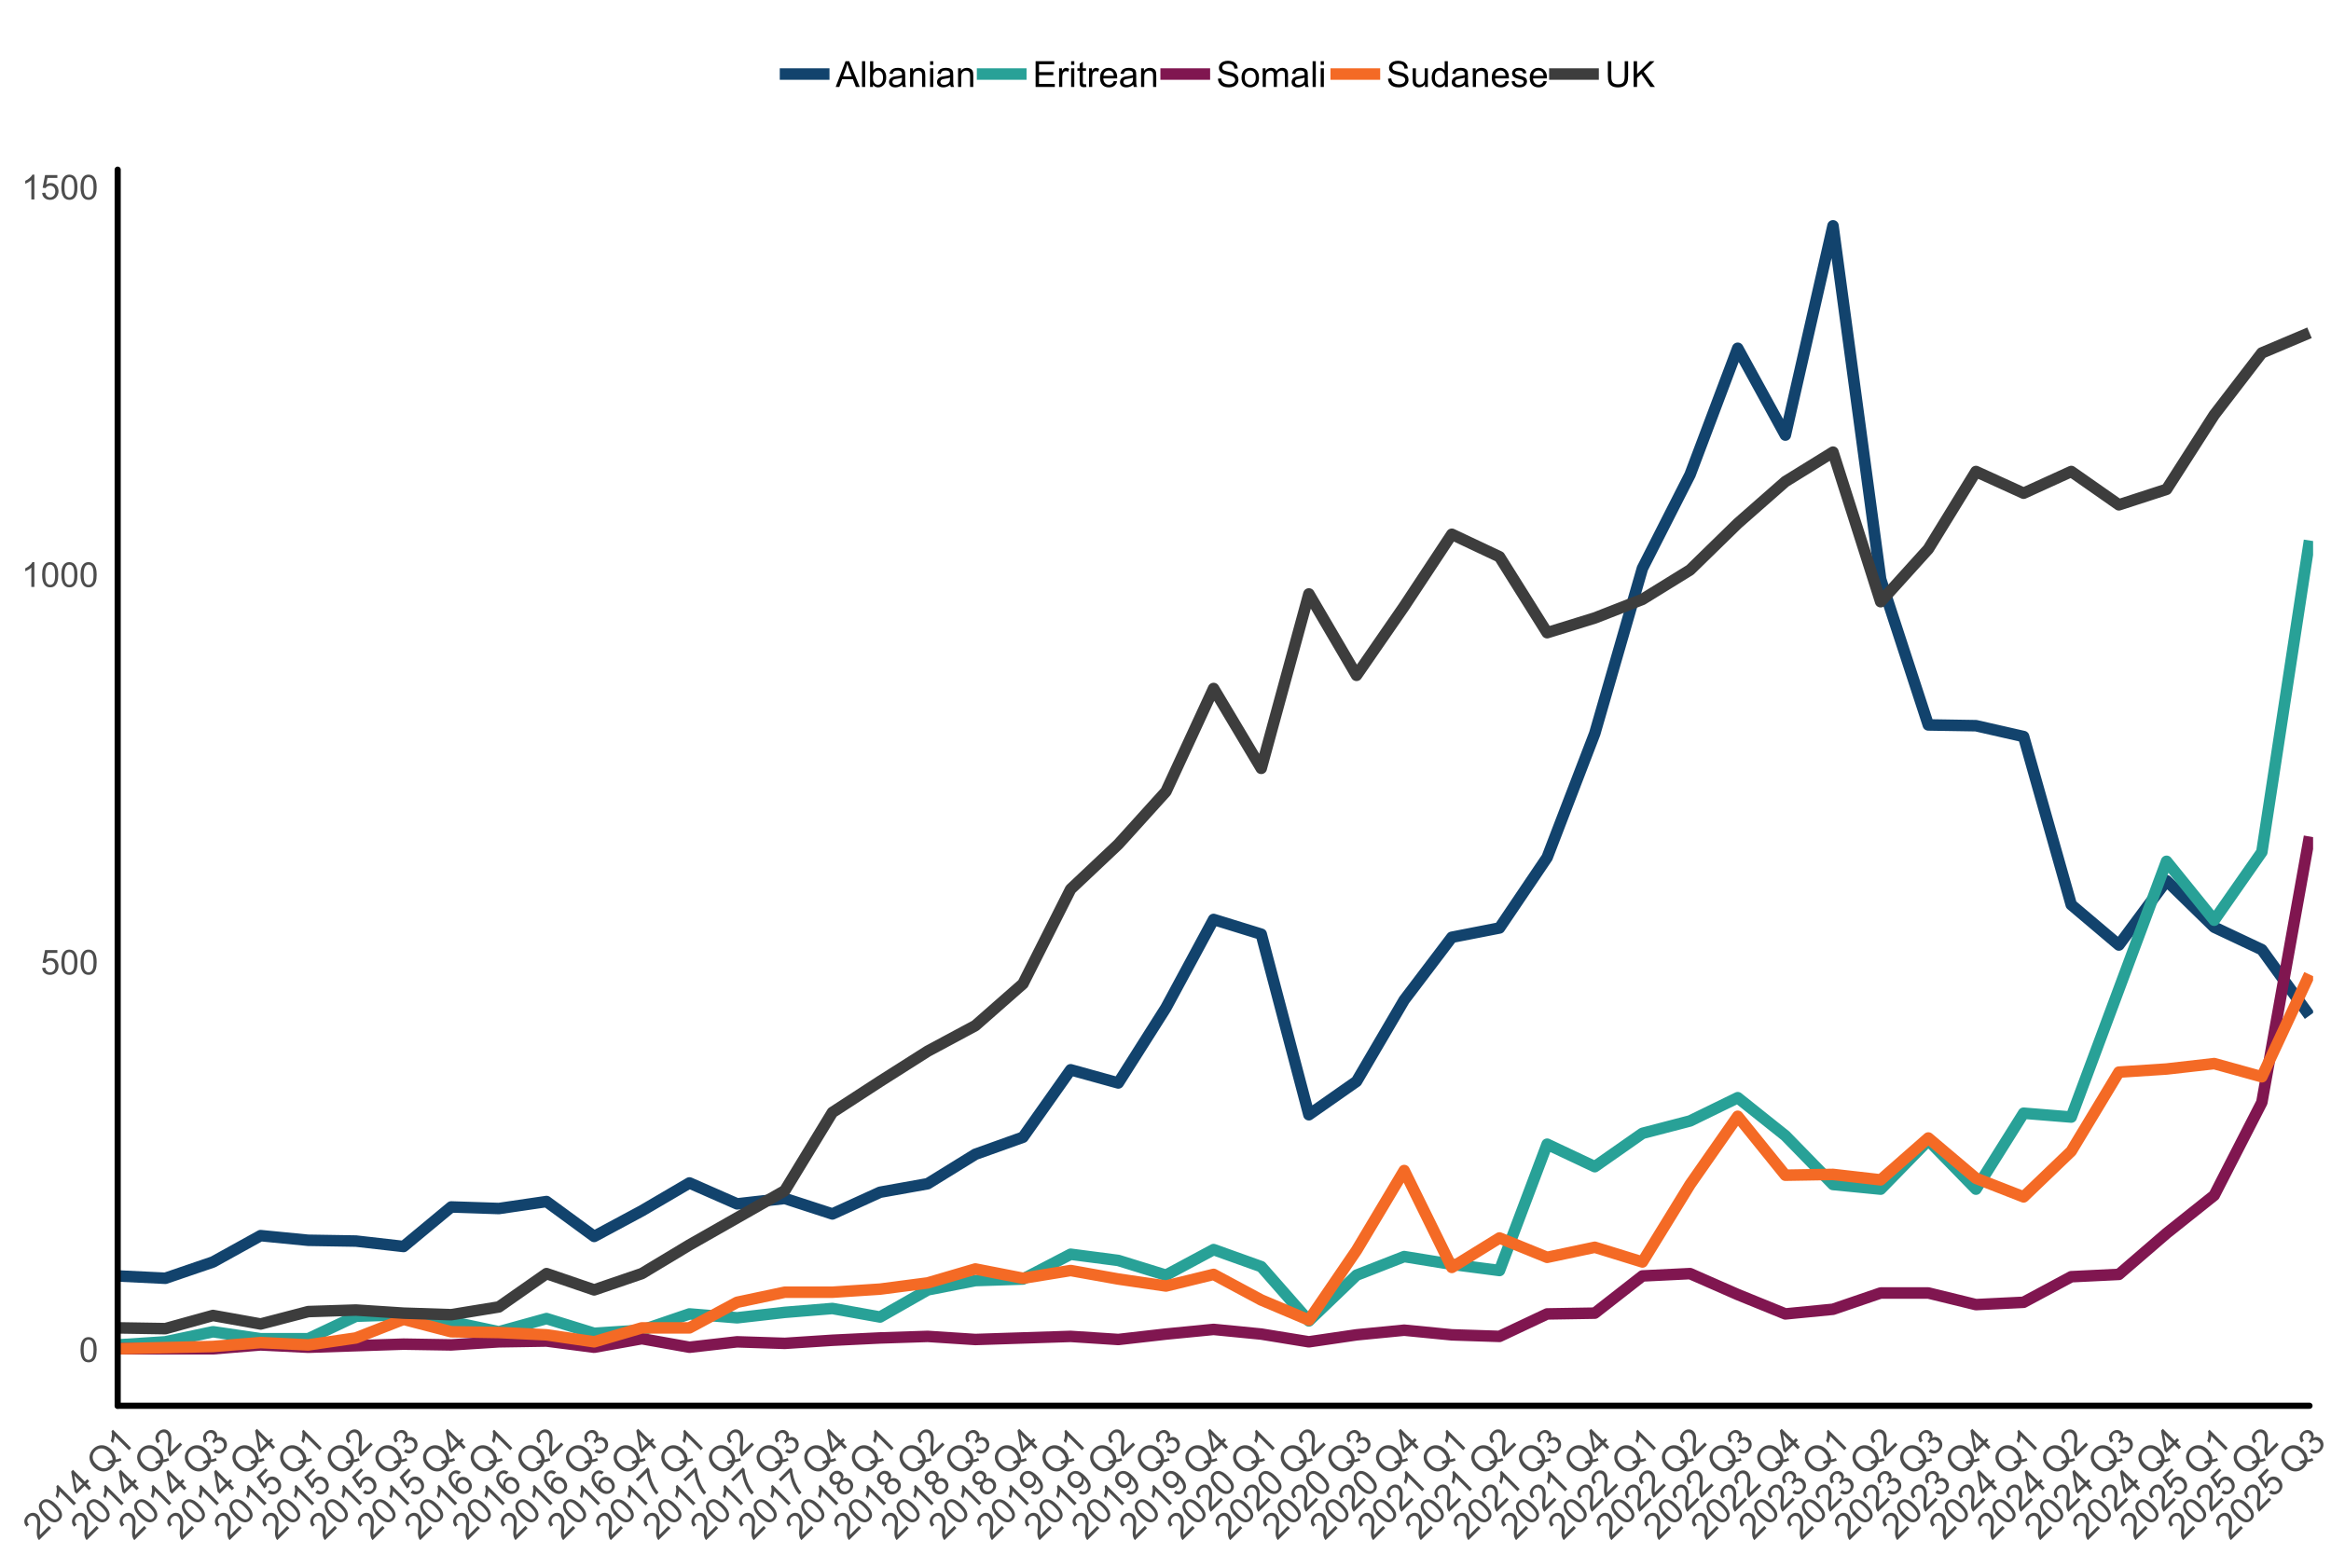 <?xml version="1.0" encoding="UTF-8"?>
<svg xmlns="http://www.w3.org/2000/svg" xmlns:xlink="http://www.w3.org/1999/xlink" width="648pt" height="436pt" viewBox="0 0 648 436" version="1.1">
<defs>
<g>
<symbol overflow="visible" id="glyph0-0">
<path style="stroke:none;" d="M 1.199 0 L 1.199 -6 L 6 -6 L 6 0 Z M 1.352 -0.148 L 5.852 -0.148 L 5.852 -5.852 L 1.352 -5.852 Z M 1.352 -0.148 "/>
</symbol>
<symbol overflow="visible" id="glyph0-1">
<path style="stroke:none;" d="M 0.398 -3.391 C 0.398 -4.199 0.48 -4.852 0.648 -5.352 C 0.812 -5.844 1.062 -6.227 1.395 -6.496 C 1.723 -6.762 2.137 -6.895 2.641 -6.898 C 3.004 -6.895 3.328 -6.82 3.609 -6.676 C 3.887 -6.523 4.113 -6.312 4.297 -6.035 C 4.477 -5.754 4.621 -5.41 4.723 -5.012 C 4.824 -4.605 4.875 -4.066 4.879 -3.391 C 4.875 -2.582 4.793 -1.93 4.629 -1.438 C 4.465 -0.938 4.215 -0.555 3.887 -0.289 C 3.555 -0.016 3.141 0.117 2.641 0.117 C 1.973 0.117 1.453 -0.117 1.078 -0.594 C 0.625 -1.164 0.398 -2.098 0.398 -3.391 Z M 1.266 -3.391 C 1.266 -2.258 1.395 -1.508 1.66 -1.137 C 1.922 -0.762 2.25 -0.574 2.641 -0.578 C 3.023 -0.574 3.348 -0.762 3.613 -1.141 C 3.875 -1.512 4.008 -2.262 4.012 -3.391 C 4.008 -4.52 3.875 -5.27 3.613 -5.645 C 3.348 -6.012 3.02 -6.199 2.629 -6.203 C 2.238 -6.199 1.93 -6.035 1.703 -5.711 C 1.41 -5.289 1.266 -4.516 1.266 -3.391 Z M 1.266 -3.391 "/>
</symbol>
<symbol overflow="visible" id="glyph0-2">
<path style="stroke:none;" d="M 0.398 -1.801 L 1.285 -1.875 C 1.348 -1.441 1.5 -1.117 1.742 -0.902 C 1.977 -0.684 2.266 -0.574 2.605 -0.578 C 3.008 -0.574 3.352 -0.727 3.637 -1.035 C 3.914 -1.34 4.055 -1.746 4.059 -2.254 C 4.055 -2.734 3.918 -3.113 3.652 -3.395 C 3.379 -3.668 3.027 -3.809 2.594 -3.812 C 2.316 -3.809 2.07 -3.746 1.855 -3.625 C 1.633 -3.5 1.461 -3.34 1.34 -3.145 L 0.547 -3.25 L 1.215 -6.777 L 4.633 -6.777 L 4.633 -5.973 L 1.891 -5.973 L 1.52 -4.125 C 1.926 -4.41 2.359 -4.551 2.816 -4.555 C 3.414 -4.551 3.922 -4.344 4.336 -3.93 C 4.746 -3.512 4.949 -2.977 4.953 -2.328 C 4.949 -1.703 4.77 -1.168 4.41 -0.719 C 3.969 -0.16 3.367 0.117 2.605 0.117 C 1.977 0.117 1.465 -0.055 1.074 -0.406 C 0.676 -0.754 0.453 -1.219 0.398 -1.801 Z M 0.398 -1.801 "/>
</symbol>
<symbol overflow="visible" id="glyph0-3">
<path style="stroke:none;" d="M 3.578 0 L 2.734 0 L 2.734 -5.375 C 2.527 -5.18 2.262 -4.988 1.934 -4.793 C 1.602 -4.598 1.305 -4.453 1.047 -4.359 L 1.047 -5.176 C 1.516 -5.395 1.926 -5.664 2.281 -5.98 C 2.633 -6.293 2.883 -6.598 3.031 -6.898 L 3.578 -6.898 Z M 3.578 0 "/>
</symbol>
<symbol overflow="visible" id="glyph1-0">
<path style="stroke:none;" d="M 0.883 -0.883 L -3.535 -5.305 L 0 -8.84 L 4.418 -4.418 Z M 0.883 -1.105 L 4.199 -4.418 L 0 -8.617 L -3.316 -5.305 Z M 0.883 -1.105 "/>
</symbol>
<symbol overflow="visible" id="glyph1-1">
<path style="stroke:none;" d="M 2.961 -4.156 L 3.559 -3.559 L 0.215 -0.215 C 0.062 -0.355 -0.055 -0.523 -0.145 -0.719 C -0.285 -1.027 -0.375 -1.387 -0.41 -1.801 C -0.441 -2.207 -0.426 -2.734 -0.363 -3.379 C -0.262 -4.379 -0.246 -5.109 -0.32 -5.566 C -0.387 -6.023 -0.539 -6.367 -0.777 -6.605 C -1.02 -6.848 -1.316 -6.969 -1.664 -6.961 C -2.008 -6.953 -2.32 -6.809 -2.605 -6.527 C -2.902 -6.23 -3.051 -5.902 -3.055 -5.543 C -3.051 -5.184 -2.895 -4.844 -2.582 -4.523 L -3.285 -3.949 C -3.719 -4.469 -3.918 -4.996 -3.883 -5.531 C -3.844 -6.066 -3.586 -6.574 -3.105 -7.059 C -2.621 -7.539 -2.102 -7.789 -1.551 -7.805 C -0.996 -7.82 -0.52 -7.629 -0.125 -7.23 C 0.078 -7.027 0.23 -6.785 0.348 -6.508 C 0.457 -6.227 0.527 -5.883 0.555 -5.477 C 0.574 -5.066 0.551 -4.449 0.488 -3.629 C 0.426 -2.941 0.398 -2.492 0.406 -2.273 C 0.406 -2.055 0.434 -1.855 0.48 -1.676 Z M 2.961 -4.156 "/>
</symbol>
<symbol overflow="visible" id="glyph1-2">
<path style="stroke:none;" d="M -2.203 -2.789 C -2.801 -3.387 -3.219 -3.93 -3.461 -4.418 C -3.699 -4.906 -3.797 -5.371 -3.758 -5.812 C -3.711 -6.25 -3.504 -6.652 -3.137 -7.027 C -2.863 -7.293 -2.57 -7.477 -2.258 -7.574 C -1.941 -7.668 -1.617 -7.68 -1.277 -7.609 C -0.938 -7.535 -0.582 -7.391 -0.211 -7.172 C 0.156 -6.953 0.59 -6.59 1.098 -6.09 C 1.688 -5.492 2.105 -4.953 2.352 -4.469 C 2.594 -3.98 2.695 -3.516 2.652 -3.074 C 2.605 -2.633 2.398 -2.227 2.031 -1.859 C 1.539 -1.367 0.98 -1.16 0.355 -1.234 C -0.398 -1.316 -1.25 -1.836 -2.203 -2.789 Z M -1.562 -3.43 C -0.73 -2.594 -0.082 -2.141 0.387 -2.062 C 0.855 -1.98 1.23 -2.082 1.52 -2.367 C 1.801 -2.652 1.902 -3.027 1.824 -3.5 C 1.738 -3.969 1.285 -4.621 0.461 -5.453 C -0.371 -6.285 -1.02 -6.742 -1.492 -6.82 C -1.957 -6.898 -2.336 -6.793 -2.633 -6.504 C -2.914 -6.219 -3.023 -5.867 -2.953 -5.457 C -2.855 -4.934 -2.391 -4.258 -1.562 -3.43 Z M -1.562 -3.43 "/>
</symbol>
<symbol overflow="visible" id="glyph1-3">
<path style="stroke:none;" d="M 2.633 -2.633 L 2.012 -2.012 L -1.949 -5.973 C -1.953 -5.676 -2.004 -5.34 -2.105 -4.957 C -2.203 -4.57 -2.316 -4.242 -2.441 -3.98 L -3.043 -4.582 C -2.855 -5.09 -2.75 -5.59 -2.723 -6.086 C -2.695 -6.574 -2.738 -6.984 -2.848 -7.316 L -2.449 -7.715 Z M 2.633 -2.633 "/>
</symbol>
<symbol overflow="visible" id="glyph1-4">
<path style="stroke:none;" d="M 2.285 -2.285 L 1.074 -3.496 L -1.121 -1.301 L -1.691 -1.871 L -2.66 -7.461 L -2.156 -7.969 L 1.125 -4.688 L 1.809 -5.371 L 2.379 -4.801 L 1.695 -4.117 L 2.906 -2.906 Z M 0.504 -4.066 L -1.777 -6.348 L -1.082 -2.484 Z M 0.504 -4.066 "/>
</symbol>
<symbol overflow="visible" id="glyph1-5">
<path style="stroke:none;" d=""/>
</symbol>
<symbol overflow="visible" id="glyph1-6">
<path style="stroke:none;" d="M 3.84 -4.922 C 4.359 -5.02 4.805 -5.148 5.168 -5.312 L 5.438 -4.652 C 4.941 -4.418 4.371 -4.262 3.73 -4.184 C 3.562 -3.598 3.254 -3.078 2.801 -2.629 C 2.34 -2.168 1.812 -1.863 1.223 -1.711 C 0.625 -1.559 0.031 -1.582 -0.57 -1.781 C -1.168 -1.98 -1.723 -2.332 -2.227 -2.836 C -2.727 -3.332 -3.078 -3.887 -3.285 -4.5 C -3.492 -5.113 -3.516 -5.711 -3.355 -6.301 C -3.195 -6.887 -2.883 -7.414 -2.422 -7.879 C -1.953 -8.344 -1.422 -8.652 -0.824 -8.809 C -0.227 -8.957 0.367 -8.934 0.965 -8.734 C 1.559 -8.527 2.105 -8.176 2.609 -7.68 C 3.023 -7.262 3.336 -6.824 3.543 -6.363 C 3.746 -5.902 3.844 -5.422 3.84 -4.922 Z M 1.508 -4.305 C 2 -4.582 2.48 -4.738 2.949 -4.777 C 2.98 -5.527 2.637 -6.266 1.918 -6.988 C 1.504 -7.395 1.078 -7.684 0.637 -7.852 C 0.191 -8.016 -0.246 -8.047 -0.688 -7.953 C -1.121 -7.852 -1.508 -7.637 -1.844 -7.305 C -2.34 -6.801 -2.582 -6.215 -2.574 -5.547 C -2.559 -4.875 -2.215 -4.199 -1.535 -3.523 C -0.879 -2.863 -0.215 -2.523 0.465 -2.496 C 1.141 -2.469 1.734 -2.707 2.246 -3.219 C 2.48 -3.453 2.66 -3.723 2.785 -4.027 C 2.438 -3.949 2.121 -3.828 1.832 -3.656 Z M 1.508 -4.305 "/>
</symbol>
<symbol overflow="visible" id="glyph1-7">
<path style="stroke:none;" d="M -1.039 -1.633 L -0.5 -2.336 C -0.078 -2.055 0.293 -1.922 0.621 -1.941 C 0.949 -1.953 1.234 -2.086 1.484 -2.336 C 1.773 -2.625 1.918 -2.973 1.918 -3.379 C 1.914 -3.781 1.766 -4.133 1.473 -4.434 C 1.184 -4.719 0.855 -4.859 0.484 -4.859 C 0.113 -4.855 -0.215 -4.711 -0.504 -4.426 C -0.621 -4.305 -0.742 -4.137 -0.875 -3.918 L -1.352 -4.535 C -1.301 -4.57 -1.266 -4.598 -1.242 -4.625 C -0.977 -4.887 -0.805 -5.195 -0.734 -5.547 C -0.656 -5.895 -0.766 -6.215 -1.055 -6.504 C -1.281 -6.73 -1.547 -6.84 -1.852 -6.84 C -2.156 -6.832 -2.43 -6.711 -2.676 -6.469 C -2.914 -6.227 -3.039 -5.945 -3.051 -5.633 C -3.059 -5.316 -2.934 -4.988 -2.68 -4.641 L -3.41 -4.129 C -3.75 -4.617 -3.898 -5.113 -3.859 -5.613 C -3.816 -6.113 -3.598 -6.562 -3.199 -6.965 C -2.922 -7.238 -2.605 -7.434 -2.258 -7.547 C -1.906 -7.66 -1.57 -7.676 -1.242 -7.598 C -0.914 -7.516 -0.633 -7.359 -0.402 -7.129 C -0.18 -6.906 -0.043 -6.648 0.016 -6.355 C 0.074 -6.055 0.047 -5.738 -0.074 -5.406 C 0.293 -5.637 0.664 -5.727 1.051 -5.676 C 1.43 -5.621 1.785 -5.43 2.117 -5.105 C 2.555 -4.66 2.77 -4.125 2.758 -3.5 C 2.738 -2.867 2.484 -2.309 1.996 -1.816 C 1.547 -1.371 1.047 -1.133 0.492 -1.105 C -0.062 -1.074 -0.57 -1.25 -1.039 -1.633 Z M -1.039 -1.633 "/>
</symbol>
<symbol overflow="visible" id="glyph1-8">
<path style="stroke:none;" d="M -1.031 -1.621 L -0.434 -2.328 C -0.07 -2.055 0.277 -1.93 0.617 -1.945 C 0.949 -1.961 1.242 -2.094 1.496 -2.344 C 1.793 -2.641 1.934 -3.004 1.914 -3.441 C 1.895 -3.871 1.699 -4.277 1.328 -4.652 C 0.973 -5.004 0.594 -5.184 0.191 -5.191 C -0.211 -5.195 -0.57 -5.035 -0.898 -4.715 C -1.094 -4.512 -1.23 -4.285 -1.305 -4.035 C -1.371 -3.781 -1.379 -3.539 -1.328 -3.305 L -1.988 -2.797 L -4.098 -5.887 L -1.582 -8.402 L -0.988 -7.809 L -3.008 -5.789 L -1.918 -4.156 C -1.824 -4.668 -1.613 -5.094 -1.281 -5.43 C -0.836 -5.871 -0.312 -6.09 0.297 -6.09 C 0.902 -6.082 1.449 -5.844 1.934 -5.367 C 2.391 -4.906 2.652 -4.375 2.723 -3.777 C 2.805 -3.039 2.566 -2.391 2.008 -1.832 C 1.543 -1.371 1.039 -1.125 0.492 -1.094 C -0.055 -1.059 -0.562 -1.234 -1.031 -1.621 Z M -1.031 -1.621 "/>
</symbol>
<symbol overflow="visible" id="glyph1-9">
<path style="stroke:none;" d="M -0.305 -7.34 L -0.875 -6.676 C -1.172 -6.859 -1.43 -6.961 -1.641 -6.973 C -1.984 -6.98 -2.277 -6.859 -2.527 -6.617 C -2.723 -6.414 -2.844 -6.188 -2.883 -5.93 C -2.934 -5.59 -2.879 -5.227 -2.719 -4.84 C -2.559 -4.453 -2.227 -4.004 -1.727 -3.492 C -1.801 -3.867 -1.785 -4.219 -1.684 -4.547 C -1.574 -4.875 -1.406 -5.156 -1.172 -5.398 C -0.758 -5.809 -0.254 -6.008 0.344 -5.996 C 0.938 -5.98 1.477 -5.734 1.965 -5.25 C 2.277 -4.93 2.504 -4.566 2.645 -4.16 C 2.777 -3.75 2.801 -3.352 2.707 -2.969 C 2.613 -2.582 2.414 -2.238 2.109 -1.938 C 1.59 -1.418 0.977 -1.188 0.27 -1.242 C -0.434 -1.297 -1.223 -1.758 -2.102 -2.633 C -3.078 -3.609 -3.609 -4.504 -3.695 -5.309 C -3.762 -6.012 -3.531 -6.629 -3 -7.164 C -2.602 -7.559 -2.16 -7.773 -1.684 -7.809 C -1.203 -7.836 -0.746 -7.68 -0.305 -7.34 Z M -0.66 -2.621 C -0.445 -2.402 -0.199 -2.242 0.09 -2.141 C 0.371 -2.031 0.648 -2.012 0.918 -2.074 C 1.184 -2.137 1.406 -2.258 1.59 -2.438 C 1.848 -2.699 1.969 -3.027 1.945 -3.43 C 1.922 -3.828 1.727 -4.211 1.367 -4.578 C 1.016 -4.922 0.648 -5.105 0.262 -5.125 C -0.125 -5.137 -0.457 -5.004 -0.746 -4.723 C -1.023 -4.441 -1.16 -4.102 -1.156 -3.703 C -1.148 -3.305 -0.984 -2.941 -0.66 -2.621 Z M -0.66 -2.621 "/>
</symbol>
<symbol overflow="visible" id="glyph1-10">
<path style="stroke:none;" d="M -4.062 -4.734 L -4.66 -5.332 L -1.383 -8.609 L -0.902 -8.125 C -0.879 -7.457 -0.742 -6.68 -0.492 -5.797 C -0.238 -4.91 0.102 -4.082 0.527 -3.312 C 0.824 -2.758 1.207 -2.215 1.68 -1.68 L 1.043 -1.043 C 0.652 -1.445 0.25 -2.004 -0.164 -2.719 C -0.578 -3.434 -0.906 -4.191 -1.152 -4.996 C -1.395 -5.797 -1.539 -6.535 -1.586 -7.211 Z M -4.062 -4.734 "/>
</symbol>
<symbol overflow="visible" id="glyph1-11">
<path style="stroke:none;" d="M -1.496 -3.996 C -1.844 -3.832 -2.172 -3.773 -2.473 -3.824 C -2.77 -3.875 -3.039 -4.023 -3.285 -4.266 C -3.652 -4.633 -3.828 -5.074 -3.816 -5.594 C -3.801 -6.105 -3.574 -6.582 -3.137 -7.027 C -2.691 -7.465 -2.211 -7.691 -1.688 -7.707 C -1.16 -7.715 -0.711 -7.539 -0.344 -7.176 C -0.109 -6.938 0.031 -6.672 0.082 -6.379 C 0.133 -6.078 0.082 -5.758 -0.074 -5.414 C 0.336 -5.621 0.734 -5.691 1.125 -5.633 C 1.512 -5.566 1.859 -5.379 2.176 -5.07 C 2.605 -4.633 2.816 -4.117 2.805 -3.516 C 2.793 -2.914 2.539 -2.363 2.039 -1.867 C 1.539 -1.363 0.988 -1.109 0.387 -1.102 C -0.215 -1.09 -0.734 -1.305 -1.176 -1.75 C -1.504 -2.078 -1.695 -2.438 -1.754 -2.828 C -1.805 -3.215 -1.719 -3.605 -1.496 -3.996 Z M -2.672 -4.922 C -2.43 -4.68 -2.156 -4.559 -1.852 -4.566 C -1.547 -4.566 -1.27 -4.691 -1.027 -4.941 C -0.785 -5.176 -0.664 -5.449 -0.664 -5.754 C -0.656 -6.059 -0.766 -6.32 -0.988 -6.539 C -1.211 -6.766 -1.48 -6.879 -1.797 -6.879 C -2.109 -6.875 -2.383 -6.754 -2.621 -6.523 C -2.855 -6.281 -2.977 -6.008 -2.98 -5.703 C -2.984 -5.391 -2.883 -5.133 -2.672 -4.922 Z M -0.535 -2.387 C -0.355 -2.207 -0.145 -2.078 0.105 -1.996 C 0.355 -1.914 0.605 -1.91 0.863 -1.984 C 1.117 -2.059 1.344 -2.191 1.535 -2.387 C 1.832 -2.68 1.98 -3.02 1.984 -3.406 C 1.984 -3.789 1.84 -4.129 1.547 -4.426 C 1.246 -4.723 0.898 -4.871 0.504 -4.867 C 0.113 -4.863 -0.23 -4.711 -0.535 -4.414 C -0.824 -4.117 -0.969 -3.781 -0.969 -3.398 C -0.965 -3.012 -0.82 -2.672 -0.535 -2.387 Z M -0.535 -2.387 "/>
</symbol>
<symbol overflow="visible" id="glyph1-12">
<path style="stroke:none;" d="M -0.785 -1.559 L -0.242 -2.211 C 0.09 -1.977 0.387 -1.871 0.656 -1.887 C 0.926 -1.902 1.172 -2.02 1.398 -2.246 C 1.586 -2.434 1.711 -2.645 1.77 -2.879 C 1.824 -3.105 1.824 -3.34 1.773 -3.582 C 1.715 -3.816 1.594 -4.094 1.41 -4.406 C 1.223 -4.719 1 -5.004 0.746 -5.262 C 0.715 -5.289 0.672 -5.328 0.617 -5.383 C 0.688 -5.059 0.68 -4.727 0.59 -4.391 C 0.496 -4.047 0.324 -3.754 0.074 -3.508 C -0.344 -3.086 -0.848 -2.883 -1.441 -2.898 C -2.035 -2.91 -2.578 -3.168 -3.078 -3.668 C -3.59 -4.18 -3.852 -4.742 -3.863 -5.359 C -3.871 -5.973 -3.648 -6.508 -3.195 -6.969 C -2.863 -7.293 -2.477 -7.504 -2.027 -7.602 C -1.574 -7.695 -1.113 -7.652 -0.648 -7.465 C -0.18 -7.277 0.363 -6.875 0.988 -6.258 C 1.633 -5.609 2.078 -5.023 2.32 -4.5 C 2.562 -3.977 2.645 -3.473 2.57 -2.996 C 2.488 -2.516 2.262 -2.094 1.895 -1.723 C 1.496 -1.324 1.062 -1.109 0.594 -1.082 C 0.125 -1.047 -0.332 -1.207 -0.785 -1.559 Z M -0.473 -6.336 C -0.828 -6.688 -1.207 -6.875 -1.605 -6.898 C -2.004 -6.914 -2.336 -6.793 -2.605 -6.527 C -2.879 -6.25 -3.008 -5.895 -2.988 -5.469 C -2.965 -5.035 -2.773 -4.641 -2.422 -4.285 C -2.094 -3.957 -1.734 -3.793 -1.344 -3.789 C -0.945 -3.781 -0.605 -3.922 -0.32 -4.207 C -0.035 -4.496 0.098 -4.832 0.086 -5.219 C 0.066 -5.605 -0.117 -5.977 -0.473 -6.336 Z M -0.473 -6.336 "/>
</symbol>
<symbol overflow="visible" id="glyph2-0">
<path style="stroke:none;" d="M 1.25 0 L 1.25 -6.25 L 6.25 -6.25 L 6.25 0 Z M 1.406 -0.156 L 6.094 -0.156 L 6.094 -6.094 L 1.406 -6.094 Z M 1.406 -0.156 "/>
</symbol>
<symbol overflow="visible" id="glyph2-1">
<path style="stroke:none;" d="M -0.016 0 L 2.734 -7.156 L 3.754 -7.156 L 6.684 0 L 5.605 0 L 4.77 -2.168 L 1.777 -2.168 L 0.992 0 Z M 2.051 -2.938 L 4.477 -2.938 L 3.73 -4.922 C 3.5 -5.523 3.332 -6.016 3.223 -6.406 C 3.129 -5.945 3 -5.492 2.836 -5.039 Z M 2.051 -2.938 "/>
</symbol>
<symbol overflow="visible" id="glyph2-2">
<path style="stroke:none;" d="M 0.641 0 L 0.641 -7.156 L 1.52 -7.156 L 1.52 0 Z M 0.641 0 "/>
</symbol>
<symbol overflow="visible" id="glyph2-3">
<path style="stroke:none;" d="M 1.469 0 L 0.656 0 L 0.656 -7.156 L 1.531 -7.156 L 1.531 -4.605 C 1.898 -5.07 2.375 -5.301 2.953 -5.305 C 3.273 -5.301 3.574 -5.238 3.859 -5.109 C 4.145 -4.98 4.379 -4.797 4.562 -4.566 C 4.746 -4.332 4.891 -4.055 4.996 -3.727 C 5.098 -3.398 5.148 -3.047 5.152 -2.672 C 5.148 -1.781 4.93 -1.094 4.492 -0.609 C 4.051 -0.125 3.523 0.117 2.91 0.117 C 2.297 0.117 1.816 -0.137 1.469 -0.648 Z M 1.461 -2.633 C 1.457 -2.008 1.543 -1.559 1.715 -1.285 C 1.988 -0.828 2.363 -0.602 2.836 -0.605 C 3.219 -0.602 3.551 -0.77 3.832 -1.105 C 4.113 -1.438 4.254 -1.934 4.254 -2.598 C 4.254 -3.27 4.117 -3.77 3.848 -4.094 C 3.578 -4.414 3.254 -4.574 2.875 -4.578 C 2.488 -4.574 2.156 -4.41 1.879 -4.078 C 1.598 -3.742 1.457 -3.258 1.461 -2.633 Z M 1.461 -2.633 "/>
</symbol>
<symbol overflow="visible" id="glyph2-4">
<path style="stroke:none;" d="M 4.043 -0.641 C 3.715 -0.359 3.398 -0.164 3.102 -0.055 C 2.797 0.062 2.477 0.117 2.133 0.117 C 1.562 0.117 1.125 -0.02 0.82 -0.301 C 0.512 -0.574 0.355 -0.93 0.359 -1.367 C 0.355 -1.617 0.414 -1.852 0.531 -2.062 C 0.645 -2.273 0.797 -2.441 0.988 -2.566 C 1.172 -2.691 1.383 -2.785 1.621 -2.855 C 1.789 -2.898 2.051 -2.945 2.402 -2.988 C 3.113 -3.074 3.633 -3.172 3.969 -3.289 C 3.969 -3.406 3.973 -3.484 3.977 -3.52 C 3.973 -3.875 3.891 -4.129 3.727 -4.277 C 3.5 -4.473 3.164 -4.57 2.727 -4.574 C 2.309 -4.57 2.004 -4.496 1.809 -4.355 C 1.609 -4.207 1.465 -3.953 1.371 -3.59 L 0.512 -3.707 C 0.586 -4.07 0.715 -4.367 0.898 -4.598 C 1.074 -4.82 1.336 -4.996 1.676 -5.121 C 2.012 -5.242 2.402 -5.301 2.852 -5.305 C 3.293 -5.301 3.652 -5.25 3.93 -5.148 C 4.203 -5.043 4.406 -4.91 4.539 -4.754 C 4.668 -4.59 4.758 -4.391 4.812 -4.156 C 4.84 -4 4.855 -3.73 4.859 -3.344 L 4.859 -2.172 C 4.855 -1.352 4.875 -0.836 4.914 -0.621 C 4.949 -0.402 5.023 -0.195 5.137 0 L 4.219 0 C 4.125 -0.18 4.066 -0.391 4.043 -0.641 Z M 3.969 -2.602 C 3.648 -2.469 3.172 -2.355 2.535 -2.27 C 2.172 -2.215 1.914 -2.156 1.766 -2.094 C 1.613 -2.023 1.5 -1.93 1.418 -1.809 C 1.336 -1.68 1.293 -1.539 1.297 -1.391 C 1.293 -1.152 1.383 -0.957 1.562 -0.805 C 1.738 -0.645 2 -0.566 2.344 -0.57 C 2.68 -0.566 2.98 -0.641 3.246 -0.793 C 3.508 -0.938 3.699 -1.141 3.828 -1.402 C 3.918 -1.598 3.965 -1.891 3.969 -2.281 Z M 3.969 -2.602 "/>
</symbol>
<symbol overflow="visible" id="glyph2-5">
<path style="stroke:none;" d="M 0.66 0 L 0.66 -5.188 L 1.449 -5.188 L 1.449 -4.449 C 1.828 -5.016 2.379 -5.301 3.102 -5.305 C 3.41 -5.301 3.699 -5.246 3.961 -5.133 C 4.223 -5.02 4.418 -4.871 4.551 -4.691 C 4.68 -4.508 4.77 -4.293 4.824 -4.043 C 4.855 -3.879 4.875 -3.594 4.875 -3.188 L 4.875 0 L 3.992 0 L 3.992 -3.156 C 3.988 -3.512 3.957 -3.777 3.891 -3.957 C 3.82 -4.129 3.699 -4.27 3.527 -4.379 C 3.352 -4.48 3.145 -4.535 2.914 -4.539 C 2.535 -4.535 2.215 -4.418 1.945 -4.184 C 1.672 -3.945 1.535 -3.492 1.539 -2.832 L 1.539 0 Z M 0.66 0 "/>
</symbol>
<symbol overflow="visible" id="glyph2-6">
<path style="stroke:none;" d="M 0.664 -6.148 L 0.664 -7.156 L 1.543 -7.156 L 1.543 -6.148 Z M 0.664 0 L 0.664 -5.188 L 1.543 -5.188 L 1.543 0 Z M 0.664 0 "/>
</symbol>
<symbol overflow="visible" id="glyph2-7">
<path style="stroke:none;" d="M 0.789 0 L 0.789 -7.156 L 5.969 -7.156 L 5.969 -6.312 L 1.738 -6.312 L 1.738 -4.121 L 5.699 -4.121 L 5.699 -3.281 L 1.738 -3.281 L 1.738 -0.844 L 6.133 -0.844 L 6.133 0 Z M 0.789 0 "/>
</symbol>
<symbol overflow="visible" id="glyph2-8">
<path style="stroke:none;" d="M 0.648 0 L 0.648 -5.188 L 1.441 -5.188 L 1.441 -4.398 C 1.641 -4.766 1.824 -5.008 2 -5.129 C 2.168 -5.242 2.355 -5.301 2.562 -5.305 C 2.855 -5.301 3.16 -5.207 3.469 -5.02 L 3.164 -4.203 C 2.949 -4.328 2.734 -4.395 2.52 -4.395 C 2.324 -4.395 2.148 -4.336 2 -4.219 C 1.844 -4.102 1.738 -3.941 1.676 -3.742 C 1.574 -3.426 1.523 -3.082 1.527 -2.715 L 1.527 0 Z M 0.648 0 "/>
</symbol>
<symbol overflow="visible" id="glyph2-9">
<path style="stroke:none;" d="M 2.578 -0.785 L 2.703 -0.008 C 2.453 0.047 2.234 0.07 2.039 0.07 C 1.719 0.07 1.469 0.02 1.297 -0.082 C 1.117 -0.184 0.996 -0.316 0.926 -0.48 C 0.855 -0.645 0.82 -0.988 0.82 -1.52 L 0.82 -4.5 L 0.176 -4.5 L 0.176 -5.188 L 0.82 -5.188 L 0.82 -6.469 L 1.695 -6.996 L 1.695 -5.188 L 2.578 -5.188 L 2.578 -4.5 L 1.695 -4.5 L 1.695 -1.469 C 1.691 -1.215 1.707 -1.055 1.742 -0.984 C 1.77 -0.914 1.82 -0.855 1.891 -0.812 C 1.957 -0.77 2.059 -0.75 2.191 -0.75 C 2.289 -0.75 2.418 -0.762 2.578 -0.785 Z M 2.578 -0.785 "/>
</symbol>
<symbol overflow="visible" id="glyph2-10">
<path style="stroke:none;" d="M 4.211 -1.672 L 5.117 -1.559 C 4.969 -1.027 4.703 -0.613 4.32 -0.32 C 3.93 -0.027 3.438 0.117 2.836 0.117 C 2.078 0.117 1.477 -0.113 1.031 -0.582 C 0.586 -1.047 0.363 -1.703 0.367 -2.547 C 0.363 -3.418 0.586 -4.098 1.039 -4.582 C 1.484 -5.062 2.07 -5.301 2.789 -5.305 C 3.48 -5.301 4.047 -5.066 4.488 -4.594 C 4.926 -4.121 5.145 -3.457 5.148 -2.602 C 5.145 -2.547 5.141 -2.469 5.141 -2.367 L 1.273 -2.367 C 1.305 -1.797 1.469 -1.359 1.758 -1.059 C 2.047 -0.754 2.406 -0.602 2.844 -0.605 C 3.16 -0.602 3.434 -0.688 3.664 -0.859 C 3.891 -1.027 4.074 -1.297 4.211 -1.672 Z M 1.324 -3.09 L 4.219 -3.09 C 4.18 -3.523 4.066 -3.852 3.887 -4.07 C 3.605 -4.406 3.242 -4.574 2.797 -4.578 C 2.391 -4.574 2.051 -4.441 1.777 -4.172 C 1.5 -3.902 1.352 -3.539 1.324 -3.09 Z M 1.324 -3.09 "/>
</symbol>
<symbol overflow="visible" id="glyph2-11">
<path style="stroke:none;" d="M 0.449 -2.301 L 1.344 -2.379 C 1.383 -2.02 1.48 -1.723 1.637 -1.496 C 1.789 -1.262 2.031 -1.078 2.359 -0.938 C 2.684 -0.797 3.051 -0.727 3.457 -0.727 C 3.816 -0.727 4.133 -0.777 4.414 -0.887 C 4.688 -0.992 4.895 -1.141 5.031 -1.328 C 5.164 -1.512 5.23 -1.719 5.234 -1.945 C 5.23 -2.168 5.168 -2.363 5.039 -2.531 C 4.906 -2.695 4.691 -2.836 4.395 -2.953 C 4.199 -3.027 3.773 -3.141 3.117 -3.301 C 2.461 -3.457 2 -3.609 1.738 -3.75 C 1.395 -3.93 1.141 -4.148 0.973 -4.414 C 0.805 -4.676 0.719 -4.977 0.723 -5.309 C 0.719 -5.668 0.82 -6.004 1.027 -6.32 C 1.23 -6.633 1.531 -6.871 1.926 -7.035 C 2.32 -7.195 2.758 -7.277 3.242 -7.281 C 3.77 -7.277 4.238 -7.191 4.645 -7.023 C 5.047 -6.848 5.359 -6.598 5.578 -6.27 C 5.797 -5.938 5.914 -5.559 5.934 -5.141 L 5.023 -5.074 C 4.973 -5.523 4.809 -5.863 4.527 -6.098 C 4.242 -6.328 3.828 -6.445 3.281 -6.445 C 2.707 -6.445 2.289 -6.34 2.027 -6.129 C 1.766 -5.918 1.633 -5.664 1.637 -5.371 C 1.633 -5.109 1.727 -4.898 1.914 -4.734 C 2.094 -4.57 2.57 -4.398 3.34 -4.227 C 4.109 -4.047 4.637 -3.895 4.926 -3.77 C 5.34 -3.574 5.648 -3.332 5.848 -3.039 C 6.047 -2.742 6.145 -2.402 6.148 -2.023 C 6.145 -1.637 6.035 -1.277 5.82 -0.941 C 5.598 -0.602 5.285 -0.34 4.879 -0.156 C 4.469 0.027 4.008 0.117 3.5 0.121 C 2.852 0.117 2.309 0.027 1.871 -0.16 C 1.43 -0.348 1.086 -0.633 0.84 -1.012 C 0.59 -1.391 0.461 -1.82 0.449 -2.301 Z M 0.449 -2.301 "/>
</symbol>
<symbol overflow="visible" id="glyph2-12">
<path style="stroke:none;" d="M 0.332 -2.594 C 0.328 -3.551 0.594 -4.262 1.133 -4.727 C 1.574 -5.109 2.121 -5.301 2.766 -5.305 C 3.477 -5.301 4.059 -5.066 4.512 -4.602 C 4.965 -4.133 5.191 -3.488 5.191 -2.664 C 5.191 -1.996 5.09 -1.473 4.891 -1.09 C 4.688 -0.707 4.395 -0.41 4.016 -0.199 C 3.629 0.012 3.215 0.117 2.766 0.117 C 2.039 0.117 1.449 -0.113 1.004 -0.582 C 0.551 -1.043 0.328 -1.715 0.332 -2.594 Z M 1.234 -2.594 C 1.23 -1.926 1.375 -1.43 1.668 -1.102 C 1.957 -0.77 2.324 -0.602 2.766 -0.605 C 3.199 -0.602 3.559 -0.77 3.852 -1.102 C 4.141 -1.434 4.289 -1.938 4.289 -2.621 C 4.289 -3.262 4.141 -3.75 3.852 -4.078 C 3.555 -4.406 3.195 -4.57 2.766 -4.574 C 2.324 -4.57 1.957 -4.406 1.668 -4.082 C 1.375 -3.75 1.23 -3.254 1.234 -2.594 Z M 1.234 -2.594 "/>
</symbol>
<symbol overflow="visible" id="glyph2-13">
<path style="stroke:none;" d="M 0.66 0 L 0.66 -5.188 L 1.445 -5.188 L 1.445 -4.457 C 1.605 -4.711 1.82 -4.914 2.094 -5.07 C 2.359 -5.223 2.668 -5.301 3.016 -5.305 C 3.398 -5.301 3.715 -5.223 3.961 -5.062 C 4.207 -4.902 4.379 -4.68 4.484 -4.395 C 4.891 -5 5.426 -5.301 6.086 -5.305 C 6.598 -5.301 6.992 -5.16 7.27 -4.875 C 7.547 -4.59 7.688 -4.148 7.688 -3.559 L 7.688 0 L 6.812 0 L 6.812 -3.266 C 6.809 -3.613 6.781 -3.867 6.727 -4.023 C 6.668 -4.176 6.562 -4.301 6.414 -4.398 C 6.262 -4.488 6.086 -4.535 5.891 -4.539 C 5.523 -4.535 5.223 -4.414 4.98 -4.176 C 4.738 -3.93 4.617 -3.543 4.617 -3.012 L 4.617 0 L 3.742 0 L 3.742 -3.367 C 3.738 -3.754 3.668 -4.047 3.527 -4.246 C 3.383 -4.438 3.145 -4.535 2.82 -4.539 C 2.57 -4.535 2.344 -4.469 2.137 -4.344 C 1.922 -4.211 1.77 -4.023 1.68 -3.773 C 1.582 -3.523 1.535 -3.16 1.539 -2.691 L 1.539 0 Z M 0.66 0 "/>
</symbol>
<symbol overflow="visible" id="glyph2-14">
<path style="stroke:none;" d="M 4.059 0 L 4.059 -0.762 C 3.652 -0.176 3.105 0.117 2.414 0.117 C 2.105 0.117 1.816 0.059 1.555 -0.059 C 1.285 -0.176 1.09 -0.32 0.965 -0.5 C 0.836 -0.672 0.746 -0.891 0.695 -1.152 C 0.656 -1.32 0.637 -1.594 0.641 -1.973 L 0.641 -5.188 L 1.52 -5.188 L 1.52 -2.309 C 1.516 -1.848 1.535 -1.539 1.57 -1.383 C 1.625 -1.148 1.742 -0.965 1.922 -0.836 C 2.102 -0.703 2.32 -0.637 2.586 -0.641 C 2.848 -0.637 3.098 -0.707 3.328 -0.844 C 3.559 -0.977 3.723 -1.16 3.82 -1.395 C 3.914 -1.625 3.961 -1.961 3.965 -2.406 L 3.965 -5.188 L 4.844 -5.188 L 4.844 0 Z M 4.059 0 "/>
</symbol>
<symbol overflow="visible" id="glyph2-15">
<path style="stroke:none;" d="M 4.023 0 L 4.023 -0.656 C 3.691 -0.141 3.207 0.117 2.574 0.117 C 2.156 0.117 1.777 0.004 1.434 -0.223 C 1.086 -0.449 0.816 -0.766 0.629 -1.18 C 0.434 -1.586 0.34 -2.055 0.344 -2.586 C 0.34 -3.102 0.426 -3.574 0.602 -3.996 C 0.77 -4.418 1.027 -4.738 1.375 -4.965 C 1.719 -5.188 2.105 -5.301 2.535 -5.305 C 2.844 -5.301 3.121 -5.234 3.367 -5.105 C 3.609 -4.969 3.809 -4.797 3.965 -4.59 L 3.965 -7.156 L 4.84 -7.156 L 4.84 0 Z M 1.246 -2.586 C 1.242 -1.922 1.383 -1.426 1.664 -1.098 C 1.945 -0.766 2.273 -0.602 2.656 -0.605 C 3.039 -0.602 3.367 -0.758 3.637 -1.074 C 3.902 -1.387 4.035 -1.867 4.039 -2.516 C 4.035 -3.219 3.898 -3.738 3.629 -4.074 C 3.352 -4.402 3.016 -4.57 2.617 -4.574 C 2.223 -4.57 1.895 -4.41 1.637 -4.094 C 1.371 -3.773 1.242 -3.27 1.246 -2.586 Z M 1.246 -2.586 "/>
</symbol>
<symbol overflow="visible" id="glyph2-16">
<path style="stroke:none;" d="M 0.309 -1.547 L 1.176 -1.684 C 1.223 -1.332 1.359 -1.066 1.582 -0.883 C 1.805 -0.695 2.117 -0.602 2.52 -0.605 C 2.922 -0.602 3.219 -0.684 3.418 -0.852 C 3.609 -1.012 3.707 -1.207 3.711 -1.43 C 3.707 -1.625 3.621 -1.781 3.453 -1.898 C 3.328 -1.977 3.031 -2.074 2.555 -2.195 C 1.906 -2.355 1.457 -2.496 1.211 -2.617 C 0.961 -2.734 0.773 -2.898 0.645 -3.113 C 0.516 -3.32 0.449 -3.555 0.453 -3.809 C 0.449 -4.039 0.504 -4.25 0.613 -4.449 C 0.719 -4.645 0.863 -4.809 1.047 -4.941 C 1.18 -5.039 1.363 -5.125 1.602 -5.199 C 1.836 -5.266 2.09 -5.301 2.363 -5.305 C 2.766 -5.301 3.125 -5.242 3.434 -5.129 C 3.742 -5.008 3.969 -4.852 4.117 -4.652 C 4.262 -4.449 4.363 -4.18 4.418 -3.848 L 3.559 -3.73 C 3.516 -3.996 3.402 -4.203 3.219 -4.355 C 3.027 -4.5 2.766 -4.574 2.426 -4.578 C 2.02 -4.574 1.73 -4.508 1.562 -4.379 C 1.387 -4.242 1.301 -4.086 1.305 -3.91 C 1.301 -3.793 1.336 -3.691 1.41 -3.602 C 1.48 -3.504 1.594 -3.426 1.75 -3.367 C 1.832 -3.332 2.09 -3.258 2.523 -3.145 C 3.145 -2.977 3.578 -2.84 3.824 -2.734 C 4.07 -2.629 4.262 -2.477 4.402 -2.273 C 4.539 -2.07 4.609 -1.82 4.613 -1.523 C 4.609 -1.23 4.523 -0.953 4.355 -0.695 C 4.184 -0.434 3.938 -0.234 3.617 -0.094 C 3.289 0.047 2.926 0.117 2.523 0.117 C 1.848 0.117 1.336 -0.02 0.984 -0.301 C 0.629 -0.578 0.402 -0.996 0.309 -1.547 Z M 0.309 -1.547 "/>
</symbol>
<symbol overflow="visible" id="glyph2-17">
<path style="stroke:none;" d="M 5.469 -7.156 L 6.414 -7.156 L 6.414 -3.023 C 6.41 -2.305 6.328 -1.73 6.172 -1.309 C 6.008 -0.879 5.715 -0.535 5.289 -0.273 C 4.863 -0.012 4.305 0.117 3.617 0.121 C 2.945 0.117 2.398 0.004 1.973 -0.223 C 1.543 -0.453 1.238 -0.785 1.059 -1.227 C 0.875 -1.66 0.785 -2.262 0.785 -3.023 L 0.785 -7.156 L 1.734 -7.156 L 1.734 -3.027 C 1.734 -2.402 1.789 -1.945 1.906 -1.652 C 2.016 -1.355 2.215 -1.129 2.5 -0.973 C 2.781 -0.812 3.125 -0.73 3.535 -0.734 C 4.227 -0.73 4.723 -0.891 5.023 -1.207 C 5.316 -1.52 5.465 -2.125 5.469 -3.027 Z M 5.469 -7.156 "/>
</symbol>
<symbol overflow="visible" id="glyph2-18">
<path style="stroke:none;" d="M 0.734 0 L 0.734 -7.156 L 1.68 -7.156 L 1.68 -3.609 L 5.234 -7.156 L 6.52 -7.156 L 3.516 -4.258 L 6.648 0 L 5.398 0 L 2.852 -3.625 L 1.68 -2.48 L 1.68 0 Z M 0.734 0 "/>
</symbol>
</g>
<clipPath id="clip1">
  <path d="M 32.715 61 L 643.023 61 L 643.023 358 L 32.715 358 Z M 32.715 61 "/>
</clipPath>
<clipPath id="clip2">
  <path d="M 32.715 148 L 643.023 148 L 643.023 376 L 32.715 376 Z M 32.715 148 "/>
</clipPath>
<clipPath id="clip3">
  <path d="M 32.715 230 L 643.023 230 L 643.023 377 L 32.715 377 Z M 32.715 230 "/>
</clipPath>
<clipPath id="clip4">
  <path d="M 32.715 269 L 643.023 269 L 643.023 377 L 32.715 377 Z M 32.715 269 "/>
</clipPath>
<clipPath id="clip5">
  <path d="M 32.715 90 L 643.023 90 L 643.023 372 L 32.715 372 Z M 32.715 90 "/>
</clipPath>
</defs>
<g id="surface1">
<rect x="0" y="0" width="648" height="436" style="fill:rgb(100%,100%,100%);fill-opacity:1;stroke:none;"/>
<g clip-path="url(#clip1)" clip-rule="nonzero">
<path style="fill:none;stroke-width:3.201;stroke-linecap:butt;stroke-linejoin:round;stroke:rgb(7.059%,26.275%,42.745%);stroke-opacity:1;stroke-miterlimit:10;" d="M 32.715 354.77 L 45.961 355.414 L 59.207 350.891 L 72.453 343.562 L 85.695 344.855 L 98.941 345.074 L 112.188 346.582 L 125.434 335.59 L 138.68 336.023 L 151.926 334.082 L 165.172 343.781 L 178.418 336.668 L 191.664 328.91 L 204.91 334.73 L 218.156 333.223 L 231.402 337.531 L 244.648 331.496 L 257.895 329.125 L 271.141 320.938 L 284.383 316.199 L 297.629 297.449 L 310.875 301.113 L 324.121 280.211 L 337.367 255.648 L 350.613 259.742 L 363.859 309.949 L 377.105 300.684 L 390.352 278.059 L 403.598 260.602 L 416.844 258.016 L 430.09 238.41 L 443.336 203.93 L 456.582 158.035 L 469.828 131.961 L 483.074 96.836 L 496.316 120.969 L 509.562 62.789 L 522.809 161.051 L 536.055 201.562 L 549.301 201.777 L 562.547 204.793 L 575.793 251.555 L 589.039 262.758 L 602.285 244.871 L 615.531 257.801 L 628.777 264.051 L 642.023 282.367 "/>
</g>
<g clip-path="url(#clip2)" clip-rule="nonzero">
<path style="fill:none;stroke-width:3.201;stroke-linecap:butt;stroke-linejoin:round;stroke:rgb(15.686%,63.137%,59.216%);stroke-opacity:1;stroke-miterlimit:10;" d="M 32.715 373.945 L 45.961 373.086 L 59.207 370.285 L 72.453 372.223 L 85.695 372.223 L 98.941 365.973 L 112.188 365.543 L 125.434 367.484 L 138.68 370.285 L 151.926 366.621 L 165.172 370.715 L 178.418 369.852 L 191.664 365.328 L 204.91 366.406 L 218.156 364.898 L 231.402 363.82 L 244.648 366.191 L 257.895 358.648 L 271.141 356.062 L 284.383 355.633 L 297.629 348.734 L 310.875 350.461 L 324.121 354.555 L 337.367 347.441 L 350.613 352.184 L 363.859 367.266 L 377.105 354.555 L 390.352 349.383 L 403.598 351.535 L 416.844 353.262 L 430.09 318.137 L 443.336 324.387 L 456.582 315.121 L 469.828 311.672 L 483.074 305.207 L 496.316 315.766 L 509.562 329.344 L 522.809 330.637 L 536.055 317.059 L 549.301 330.637 L 562.547 309.52 L 575.793 310.594 L 602.285 239.484 L 615.531 255.863 L 628.777 236.898 L 642.023 150.277 "/>
</g>
<g clip-path="url(#clip3)" clip-rule="nonzero">
<path style="fill:none;stroke-width:3.201;stroke-linecap:butt;stroke-linejoin:round;stroke:rgb(50.196%,8.627%,31.373%);stroke-opacity:1;stroke-miterlimit:10;" d="M 32.715 375.023 L 59.207 375.023 L 72.453 373.945 L 85.695 374.594 L 98.941 374.164 L 112.188 373.73 L 125.434 373.945 L 138.68 373.086 L 151.926 372.871 L 165.172 374.594 L 178.418 372.223 L 191.664 374.594 L 204.91 373.086 L 218.156 373.516 L 231.402 372.652 L 244.648 372.008 L 257.895 371.578 L 271.141 372.438 L 284.383 372.008 L 297.629 371.578 L 310.875 372.438 L 324.121 370.93 L 337.367 369.637 L 350.613 370.93 L 363.859 373.086 L 377.105 371.145 L 390.352 369.852 L 403.598 371.145 L 416.844 371.578 L 430.09 365.328 L 443.336 365.113 L 456.582 354.77 L 469.828 354.121 L 483.074 359.941 L 496.316 365.328 L 509.562 364.035 L 522.809 359.508 L 536.055 359.508 L 549.301 362.742 L 562.547 362.094 L 575.793 354.984 L 589.039 354.34 L 602.285 342.918 L 615.531 332.359 L 628.777 306.5 L 642.023 232.59 "/>
</g>
<g clip-path="url(#clip4)" clip-rule="nonzero">
<path style="fill:none;stroke-width:3.201;stroke-linecap:butt;stroke-linejoin:round;stroke:rgb(95.686%,41.569%,14.51%);stroke-opacity:1;stroke-miterlimit:10;" d="M 32.715 375.023 L 59.207 374.379 L 72.453 373.301 L 85.695 373.945 L 98.941 372.008 L 112.188 366.836 L 125.434 370.285 L 138.68 370.5 L 151.926 371.145 L 165.172 373.086 L 178.418 369.207 L 191.664 369.207 L 204.91 362.094 L 218.156 359.293 L 231.402 359.293 L 244.648 358.434 L 257.895 356.707 L 271.141 352.828 L 284.383 355.414 L 297.629 353.262 L 310.875 355.633 L 324.121 357.57 L 337.367 354.34 L 350.613 361.449 L 363.859 367.051 L 377.105 347.656 L 390.352 325.465 L 403.598 352.398 L 416.844 344.211 L 430.09 349.598 L 443.336 346.797 L 456.582 350.891 L 469.828 329.344 L 483.074 310.379 L 496.316 326.758 L 509.562 326.539 L 522.809 328.051 L 536.055 316.414 L 549.301 327.617 L 562.547 332.789 L 575.793 320.078 L 589.039 298.098 L 602.285 297.234 L 615.531 295.727 L 628.777 299.391 L 642.023 270.945 "/>
</g>
<g clip-path="url(#clip5)" clip-rule="nonzero">
<path style="fill:none;stroke-width:3.201;stroke-linecap:butt;stroke-linejoin:round;stroke:rgb(23.922%,23.922%,23.922%);stroke-opacity:1;stroke-miterlimit:10;" d="M 32.715 369.207 L 45.961 369.422 L 59.207 365.758 L 72.453 368.129 L 85.695 364.68 L 98.941 364.25 L 112.188 365.113 L 125.434 365.543 L 138.68 363.387 L 151.926 354.121 L 165.172 358.648 L 178.418 354.121 L 191.664 346.148 L 204.91 338.609 L 218.156 331.066 L 231.402 309.301 L 244.648 300.684 L 257.895 292.277 L 271.141 285.168 L 284.383 273.531 L 297.629 247.242 L 310.875 234.746 L 324.121 220.094 L 337.367 191.434 L 350.613 213.629 L 363.859 165.145 L 377.105 187.77 L 390.352 168.594 L 403.598 148.551 L 416.844 154.801 L 430.09 175.918 L 443.336 171.824 L 456.582 166.652 L 469.828 158.465 L 483.074 145.535 L 496.316 133.898 L 509.562 125.711 L 522.809 167.301 L 536.055 152.648 L 549.301 131.098 L 562.547 137.133 L 575.793 131.098 L 589.039 140.363 L 602.285 136.055 L 615.531 115.367 L 628.777 98.129 L 642.023 92.527 "/>
</g>
<path style="fill:none;stroke-width:1.707;stroke-linecap:round;stroke-linejoin:round;stroke:rgb(0%,0%,0%);stroke-opacity:1;stroke-miterlimit:10;" d="M 32.715 390.863 L 32.715 47.168 "/>
<g style="fill:rgb(30.196%,30.196%,30.196%);fill-opacity:1;">
  <use xlink:href="#glyph0-1" x="21.992" y="378.676"/>
</g>
<g style="fill:rgb(30.196%,30.196%,30.196%);fill-opacity:1;">
  <use xlink:href="#glyph0-2" x="11.316" y="270.934"/>
  <use xlink:href="#glyph0-1" x="16.655" y="270.934"/>
  <use xlink:href="#glyph0-1" x="21.995" y="270.934"/>
</g>
<g style="fill:rgb(30.196%,30.196%,30.196%);fill-opacity:1;">
  <use xlink:href="#glyph0-3" x="5.977" y="163.195"/>
  <use xlink:href="#glyph0-1" x="11.316" y="163.195"/>
  <use xlink:href="#glyph0-1" x="16.655" y="163.195"/>
  <use xlink:href="#glyph0-1" x="21.994" y="163.195"/>
</g>
<g style="fill:rgb(30.196%,30.196%,30.196%);fill-opacity:1;">
  <use xlink:href="#glyph0-3" x="5.977" y="55.453"/>
  <use xlink:href="#glyph0-2" x="11.316" y="55.453"/>
  <use xlink:href="#glyph0-1" x="16.655" y="55.453"/>
  <use xlink:href="#glyph0-1" x="21.994" y="55.453"/>
</g>
<path style="fill:none;stroke-width:1.707;stroke-linecap:round;stroke-linejoin:round;stroke:rgb(0%,0%,0%);stroke-opacity:1;stroke-miterlimit:10;" d="M 32.715 390.863 L 642.023 390.863 "/>
<g style="fill:rgb(30.196%,30.196%,30.196%);fill-opacity:1;">
  <use xlink:href="#glyph1-1" x="10.645" y="428.434"/>
  <use xlink:href="#glyph1-2" x="14.577" y="424.501"/>
  <use xlink:href="#glyph1-3" x="18.51" y="420.568"/>
  <use xlink:href="#glyph1-4" x="22.442" y="416.636"/>
  <use xlink:href="#glyph1-5" x="26.375" y="412.703"/>
  <use xlink:href="#glyph1-6" x="28.339" y="410.739"/>
  <use xlink:href="#glyph1-3" x="33.84" y="405.239"/>
</g>
<g style="fill:rgb(30.196%,30.196%,30.196%);fill-opacity:1;">
  <use xlink:href="#glyph1-1" x="23.891" y="428.434"/>
  <use xlink:href="#glyph1-2" x="27.823" y="424.501"/>
  <use xlink:href="#glyph1-3" x="31.756" y="420.568"/>
  <use xlink:href="#glyph1-4" x="35.688" y="416.636"/>
  <use xlink:href="#glyph1-5" x="39.621" y="412.703"/>
  <use xlink:href="#glyph1-6" x="41.586" y="410.739"/>
  <use xlink:href="#glyph1-1" x="47.086" y="405.239"/>
</g>
<g style="fill:rgb(30.196%,30.196%,30.196%);fill-opacity:1;">
  <use xlink:href="#glyph1-1" x="37.137" y="428.434"/>
  <use xlink:href="#glyph1-2" x="41.069" y="424.501"/>
  <use xlink:href="#glyph1-3" x="45.002" y="420.568"/>
  <use xlink:href="#glyph1-4" x="48.934" y="416.636"/>
  <use xlink:href="#glyph1-5" x="52.867" y="412.703"/>
  <use xlink:href="#glyph1-6" x="54.832" y="410.739"/>
  <use xlink:href="#glyph1-7" x="60.332" y="405.239"/>
</g>
<g style="fill:rgb(30.196%,30.196%,30.196%);fill-opacity:1;">
  <use xlink:href="#glyph1-1" x="50.383" y="428.434"/>
  <use xlink:href="#glyph1-2" x="54.315" y="424.501"/>
  <use xlink:href="#glyph1-3" x="58.248" y="420.568"/>
  <use xlink:href="#glyph1-4" x="62.181" y="416.636"/>
  <use xlink:href="#glyph1-5" x="66.113" y="412.703"/>
  <use xlink:href="#glyph1-6" x="68.078" y="410.739"/>
  <use xlink:href="#glyph1-4" x="73.578" y="405.239"/>
</g>
<g style="fill:rgb(30.196%,30.196%,30.196%);fill-opacity:1;">
  <use xlink:href="#glyph1-1" x="63.629" y="428.434"/>
  <use xlink:href="#glyph1-2" x="67.561" y="424.501"/>
  <use xlink:href="#glyph1-3" x="71.494" y="420.568"/>
  <use xlink:href="#glyph1-8" x="75.427" y="416.636"/>
  <use xlink:href="#glyph1-5" x="79.359" y="412.703"/>
  <use xlink:href="#glyph1-6" x="81.324" y="410.739"/>
  <use xlink:href="#glyph1-3" x="86.824" y="405.239"/>
</g>
<g style="fill:rgb(30.196%,30.196%,30.196%);fill-opacity:1;">
  <use xlink:href="#glyph1-1" x="76.875" y="428.434"/>
  <use xlink:href="#glyph1-2" x="80.808" y="424.501"/>
  <use xlink:href="#glyph1-3" x="84.74" y="420.568"/>
  <use xlink:href="#glyph1-8" x="88.673" y="416.636"/>
  <use xlink:href="#glyph1-5" x="92.605" y="412.703"/>
  <use xlink:href="#glyph1-6" x="94.57" y="410.739"/>
  <use xlink:href="#glyph1-1" x="100.07" y="405.239"/>
</g>
<g style="fill:rgb(30.196%,30.196%,30.196%);fill-opacity:1;">
  <use xlink:href="#glyph1-1" x="90.121" y="428.434"/>
  <use xlink:href="#glyph1-2" x="94.054" y="424.501"/>
  <use xlink:href="#glyph1-3" x="97.986" y="420.568"/>
  <use xlink:href="#glyph1-8" x="101.919" y="416.636"/>
  <use xlink:href="#glyph1-5" x="105.851" y="412.703"/>
  <use xlink:href="#glyph1-6" x="107.816" y="410.739"/>
  <use xlink:href="#glyph1-7" x="113.316" y="405.239"/>
</g>
<g style="fill:rgb(30.196%,30.196%,30.196%);fill-opacity:1;">
  <use xlink:href="#glyph1-1" x="103.367" y="428.434"/>
  <use xlink:href="#glyph1-2" x="107.3" y="424.501"/>
  <use xlink:href="#glyph1-3" x="111.232" y="420.568"/>
  <use xlink:href="#glyph1-8" x="115.165" y="416.636"/>
  <use xlink:href="#glyph1-5" x="119.098" y="412.703"/>
  <use xlink:href="#glyph1-6" x="121.062" y="410.739"/>
  <use xlink:href="#glyph1-4" x="126.562" y="405.239"/>
</g>
<g style="fill:rgb(30.196%,30.196%,30.196%);fill-opacity:1;">
  <use xlink:href="#glyph1-1" x="116.613" y="428.434"/>
  <use xlink:href="#glyph1-2" x="120.546" y="424.501"/>
  <use xlink:href="#glyph1-3" x="124.478" y="420.568"/>
  <use xlink:href="#glyph1-9" x="128.411" y="416.636"/>
  <use xlink:href="#glyph1-5" x="132.344" y="412.703"/>
  <use xlink:href="#glyph1-6" x="134.308" y="410.739"/>
  <use xlink:href="#glyph1-3" x="139.808" y="405.239"/>
</g>
<g style="fill:rgb(30.196%,30.196%,30.196%);fill-opacity:1;">
  <use xlink:href="#glyph1-1" x="129.859" y="428.434"/>
  <use xlink:href="#glyph1-2" x="133.792" y="424.501"/>
  <use xlink:href="#glyph1-3" x="137.725" y="420.568"/>
  <use xlink:href="#glyph1-9" x="141.657" y="416.636"/>
  <use xlink:href="#glyph1-5" x="145.59" y="412.703"/>
  <use xlink:href="#glyph1-6" x="147.554" y="410.739"/>
  <use xlink:href="#glyph1-1" x="153.054" y="405.239"/>
</g>
<g style="fill:rgb(30.196%,30.196%,30.196%);fill-opacity:1;">
  <use xlink:href="#glyph1-1" x="143.105" y="428.434"/>
  <use xlink:href="#glyph1-2" x="147.038" y="424.501"/>
  <use xlink:href="#glyph1-3" x="150.971" y="420.568"/>
  <use xlink:href="#glyph1-9" x="154.903" y="416.636"/>
  <use xlink:href="#glyph1-5" x="158.836" y="412.703"/>
  <use xlink:href="#glyph1-6" x="160.8" y="410.739"/>
  <use xlink:href="#glyph1-7" x="166.301" y="405.239"/>
</g>
<g style="fill:rgb(30.196%,30.196%,30.196%);fill-opacity:1;">
  <use xlink:href="#glyph1-1" x="156.352" y="428.434"/>
  <use xlink:href="#glyph1-2" x="160.284" y="424.501"/>
  <use xlink:href="#glyph1-3" x="164.217" y="420.568"/>
  <use xlink:href="#glyph1-9" x="168.149" y="416.636"/>
  <use xlink:href="#glyph1-5" x="172.082" y="412.703"/>
  <use xlink:href="#glyph1-6" x="174.046" y="410.739"/>
  <use xlink:href="#glyph1-4" x="179.547" y="405.239"/>
</g>
<g style="fill:rgb(30.196%,30.196%,30.196%);fill-opacity:1;">
  <use xlink:href="#glyph1-1" x="169.598" y="428.434"/>
  <use xlink:href="#glyph1-2" x="173.53" y="424.501"/>
  <use xlink:href="#glyph1-3" x="177.463" y="420.568"/>
  <use xlink:href="#glyph1-10" x="181.395" y="416.636"/>
  <use xlink:href="#glyph1-5" x="185.328" y="412.703"/>
  <use xlink:href="#glyph1-6" x="187.293" y="410.739"/>
  <use xlink:href="#glyph1-3" x="192.793" y="405.239"/>
</g>
<g style="fill:rgb(30.196%,30.196%,30.196%);fill-opacity:1;">
  <use xlink:href="#glyph1-1" x="182.844" y="428.434"/>
  <use xlink:href="#glyph1-2" x="186.776" y="424.501"/>
  <use xlink:href="#glyph1-3" x="190.709" y="420.568"/>
  <use xlink:href="#glyph1-10" x="194.642" y="416.636"/>
  <use xlink:href="#glyph1-5" x="198.574" y="412.703"/>
  <use xlink:href="#glyph1-6" x="200.539" y="410.739"/>
  <use xlink:href="#glyph1-1" x="206.039" y="405.239"/>
</g>
<g style="fill:rgb(30.196%,30.196%,30.196%);fill-opacity:1;">
  <use xlink:href="#glyph1-1" x="196.09" y="428.434"/>
  <use xlink:href="#glyph1-2" x="200.022" y="424.501"/>
  <use xlink:href="#glyph1-3" x="203.955" y="420.568"/>
  <use xlink:href="#glyph1-10" x="207.888" y="416.636"/>
  <use xlink:href="#glyph1-5" x="211.82" y="412.703"/>
  <use xlink:href="#glyph1-6" x="213.785" y="410.739"/>
  <use xlink:href="#glyph1-7" x="219.285" y="405.239"/>
</g>
<g style="fill:rgb(30.196%,30.196%,30.196%);fill-opacity:1;">
  <use xlink:href="#glyph1-1" x="209.336" y="428.434"/>
  <use xlink:href="#glyph1-2" x="213.269" y="424.501"/>
  <use xlink:href="#glyph1-3" x="217.201" y="420.568"/>
  <use xlink:href="#glyph1-10" x="221.134" y="416.636"/>
  <use xlink:href="#glyph1-5" x="225.066" y="412.703"/>
  <use xlink:href="#glyph1-6" x="227.031" y="410.739"/>
  <use xlink:href="#glyph1-4" x="232.531" y="405.239"/>
</g>
<g style="fill:rgb(30.196%,30.196%,30.196%);fill-opacity:1;">
  <use xlink:href="#glyph1-1" x="222.578" y="428.434"/>
  <use xlink:href="#glyph1-2" x="226.511" y="424.501"/>
  <use xlink:href="#glyph1-3" x="230.443" y="420.568"/>
  <use xlink:href="#glyph1-11" x="234.376" y="416.636"/>
  <use xlink:href="#glyph1-5" x="238.308" y="412.703"/>
  <use xlink:href="#glyph1-6" x="240.273" y="410.739"/>
  <use xlink:href="#glyph1-3" x="245.773" y="405.239"/>
</g>
<g style="fill:rgb(30.196%,30.196%,30.196%);fill-opacity:1;">
  <use xlink:href="#glyph1-1" x="235.824" y="428.434"/>
  <use xlink:href="#glyph1-2" x="239.757" y="424.501"/>
  <use xlink:href="#glyph1-3" x="243.689" y="420.568"/>
  <use xlink:href="#glyph1-11" x="247.622" y="416.636"/>
  <use xlink:href="#glyph1-5" x="251.555" y="412.703"/>
  <use xlink:href="#glyph1-6" x="253.519" y="410.739"/>
  <use xlink:href="#glyph1-1" x="259.019" y="405.239"/>
</g>
<g style="fill:rgb(30.196%,30.196%,30.196%);fill-opacity:1;">
  <use xlink:href="#glyph1-1" x="249.07" y="428.434"/>
  <use xlink:href="#glyph1-2" x="253.003" y="424.501"/>
  <use xlink:href="#glyph1-3" x="256.935" y="420.568"/>
  <use xlink:href="#glyph1-11" x="260.868" y="416.636"/>
  <use xlink:href="#glyph1-5" x="264.801" y="412.703"/>
  <use xlink:href="#glyph1-6" x="266.765" y="410.739"/>
  <use xlink:href="#glyph1-7" x="272.265" y="405.239"/>
</g>
<g style="fill:rgb(30.196%,30.196%,30.196%);fill-opacity:1;">
  <use xlink:href="#glyph1-1" x="262.316" y="428.434"/>
  <use xlink:href="#glyph1-2" x="266.249" y="424.501"/>
  <use xlink:href="#glyph1-3" x="270.182" y="420.568"/>
  <use xlink:href="#glyph1-11" x="274.114" y="416.636"/>
  <use xlink:href="#glyph1-5" x="278.047" y="412.703"/>
  <use xlink:href="#glyph1-6" x="280.011" y="410.739"/>
  <use xlink:href="#glyph1-4" x="285.511" y="405.239"/>
</g>
<g style="fill:rgb(30.196%,30.196%,30.196%);fill-opacity:1;">
  <use xlink:href="#glyph1-1" x="275.562" y="428.434"/>
  <use xlink:href="#glyph1-2" x="279.495" y="424.501"/>
  <use xlink:href="#glyph1-3" x="283.428" y="420.568"/>
  <use xlink:href="#glyph1-12" x="287.36" y="416.636"/>
  <use xlink:href="#glyph1-5" x="291.293" y="412.703"/>
  <use xlink:href="#glyph1-6" x="293.257" y="410.739"/>
  <use xlink:href="#glyph1-3" x="298.758" y="405.239"/>
</g>
<g style="fill:rgb(30.196%,30.196%,30.196%);fill-opacity:1;">
  <use xlink:href="#glyph1-1" x="288.809" y="428.434"/>
  <use xlink:href="#glyph1-2" x="292.741" y="424.501"/>
  <use xlink:href="#glyph1-3" x="296.674" y="420.568"/>
  <use xlink:href="#glyph1-12" x="300.606" y="416.636"/>
  <use xlink:href="#glyph1-5" x="304.539" y="412.703"/>
  <use xlink:href="#glyph1-6" x="306.504" y="410.739"/>
  <use xlink:href="#glyph1-1" x="312.004" y="405.239"/>
</g>
<g style="fill:rgb(30.196%,30.196%,30.196%);fill-opacity:1;">
  <use xlink:href="#glyph1-1" x="302.055" y="428.434"/>
  <use xlink:href="#glyph1-2" x="305.987" y="424.501"/>
  <use xlink:href="#glyph1-3" x="309.92" y="420.568"/>
  <use xlink:href="#glyph1-12" x="313.852" y="416.636"/>
  <use xlink:href="#glyph1-5" x="317.785" y="412.703"/>
  <use xlink:href="#glyph1-6" x="319.75" y="410.739"/>
  <use xlink:href="#glyph1-7" x="325.25" y="405.239"/>
</g>
<g style="fill:rgb(30.196%,30.196%,30.196%);fill-opacity:1;">
  <use xlink:href="#glyph1-1" x="315.301" y="428.434"/>
  <use xlink:href="#glyph1-2" x="319.233" y="424.501"/>
  <use xlink:href="#glyph1-3" x="323.166" y="420.568"/>
  <use xlink:href="#glyph1-12" x="327.099" y="416.636"/>
  <use xlink:href="#glyph1-5" x="331.031" y="412.703"/>
  <use xlink:href="#glyph1-6" x="332.996" y="410.739"/>
  <use xlink:href="#glyph1-4" x="338.496" y="405.239"/>
</g>
<g style="fill:rgb(30.196%,30.196%,30.196%);fill-opacity:1;">
  <use xlink:href="#glyph1-1" x="328.547" y="428.434"/>
  <use xlink:href="#glyph1-2" x="332.479" y="424.501"/>
  <use xlink:href="#glyph1-1" x="336.412" y="420.568"/>
  <use xlink:href="#glyph1-2" x="340.345" y="416.636"/>
  <use xlink:href="#glyph1-5" x="344.277" y="412.703"/>
  <use xlink:href="#glyph1-6" x="346.242" y="410.739"/>
  <use xlink:href="#glyph1-3" x="351.742" y="405.239"/>
</g>
<g style="fill:rgb(30.196%,30.196%,30.196%);fill-opacity:1;">
  <use xlink:href="#glyph1-1" x="341.793" y="428.434"/>
  <use xlink:href="#glyph1-2" x="345.726" y="424.501"/>
  <use xlink:href="#glyph1-1" x="349.658" y="420.568"/>
  <use xlink:href="#glyph1-2" x="353.591" y="416.636"/>
  <use xlink:href="#glyph1-5" x="357.523" y="412.703"/>
  <use xlink:href="#glyph1-6" x="359.488" y="410.739"/>
  <use xlink:href="#glyph1-1" x="364.988" y="405.239"/>
</g>
<g style="fill:rgb(30.196%,30.196%,30.196%);fill-opacity:1;">
  <use xlink:href="#glyph1-1" x="355.039" y="428.434"/>
  <use xlink:href="#glyph1-2" x="358.972" y="424.501"/>
  <use xlink:href="#glyph1-1" x="362.904" y="420.568"/>
  <use xlink:href="#glyph1-2" x="366.837" y="416.636"/>
  <use xlink:href="#glyph1-5" x="370.769" y="412.703"/>
  <use xlink:href="#glyph1-6" x="372.734" y="410.739"/>
  <use xlink:href="#glyph1-7" x="378.234" y="405.239"/>
</g>
<g style="fill:rgb(30.196%,30.196%,30.196%);fill-opacity:1;">
  <use xlink:href="#glyph1-1" x="368.285" y="428.434"/>
  <use xlink:href="#glyph1-2" x="372.218" y="424.501"/>
  <use xlink:href="#glyph1-1" x="376.15" y="420.568"/>
  <use xlink:href="#glyph1-2" x="380.083" y="416.636"/>
  <use xlink:href="#glyph1-5" x="384.016" y="412.703"/>
  <use xlink:href="#glyph1-6" x="385.98" y="410.739"/>
  <use xlink:href="#glyph1-4" x="391.48" y="405.239"/>
</g>
<g style="fill:rgb(30.196%,30.196%,30.196%);fill-opacity:1;">
  <use xlink:href="#glyph1-1" x="381.531" y="428.434"/>
  <use xlink:href="#glyph1-2" x="385.464" y="424.501"/>
  <use xlink:href="#glyph1-1" x="389.396" y="420.568"/>
  <use xlink:href="#glyph1-3" x="393.329" y="416.636"/>
  <use xlink:href="#glyph1-5" x="397.262" y="412.703"/>
  <use xlink:href="#glyph1-6" x="399.226" y="410.739"/>
  <use xlink:href="#glyph1-3" x="404.726" y="405.239"/>
</g>
<g style="fill:rgb(30.196%,30.196%,30.196%);fill-opacity:1;">
  <use xlink:href="#glyph1-1" x="394.777" y="428.434"/>
  <use xlink:href="#glyph1-2" x="398.71" y="424.501"/>
  <use xlink:href="#glyph1-1" x="402.643" y="420.568"/>
  <use xlink:href="#glyph1-3" x="406.575" y="416.636"/>
  <use xlink:href="#glyph1-5" x="410.508" y="412.703"/>
  <use xlink:href="#glyph1-6" x="412.472" y="410.739"/>
  <use xlink:href="#glyph1-1" x="417.972" y="405.239"/>
</g>
<g style="fill:rgb(30.196%,30.196%,30.196%);fill-opacity:1;">
  <use xlink:href="#glyph1-1" x="408.023" y="428.434"/>
  <use xlink:href="#glyph1-2" x="411.956" y="424.501"/>
  <use xlink:href="#glyph1-1" x="415.889" y="420.568"/>
  <use xlink:href="#glyph1-3" x="419.821" y="416.636"/>
  <use xlink:href="#glyph1-5" x="423.754" y="412.703"/>
  <use xlink:href="#glyph1-6" x="425.718" y="410.739"/>
  <use xlink:href="#glyph1-7" x="431.218" y="405.239"/>
</g>
<g style="fill:rgb(30.196%,30.196%,30.196%);fill-opacity:1;">
  <use xlink:href="#glyph1-1" x="421.266" y="428.434"/>
  <use xlink:href="#glyph1-2" x="425.198" y="424.501"/>
  <use xlink:href="#glyph1-1" x="429.131" y="420.568"/>
  <use xlink:href="#glyph1-3" x="433.063" y="416.636"/>
  <use xlink:href="#glyph1-5" x="436.996" y="412.703"/>
  <use xlink:href="#glyph1-6" x="438.961" y="410.739"/>
  <use xlink:href="#glyph1-4" x="444.461" y="405.239"/>
</g>
<g style="fill:rgb(30.196%,30.196%,30.196%);fill-opacity:1;">
  <use xlink:href="#glyph1-1" x="434.512" y="428.434"/>
  <use xlink:href="#glyph1-2" x="438.444" y="424.501"/>
  <use xlink:href="#glyph1-1" x="442.377" y="420.568"/>
  <use xlink:href="#glyph1-1" x="446.309" y="416.636"/>
  <use xlink:href="#glyph1-5" x="450.242" y="412.703"/>
  <use xlink:href="#glyph1-6" x="452.207" y="410.739"/>
  <use xlink:href="#glyph1-3" x="457.707" y="405.239"/>
</g>
<g style="fill:rgb(30.196%,30.196%,30.196%);fill-opacity:1;">
  <use xlink:href="#glyph1-1" x="447.758" y="428.434"/>
  <use xlink:href="#glyph1-2" x="451.69" y="424.501"/>
  <use xlink:href="#glyph1-1" x="455.623" y="420.568"/>
  <use xlink:href="#glyph1-1" x="459.556" y="416.636"/>
  <use xlink:href="#glyph1-5" x="463.488" y="412.703"/>
  <use xlink:href="#glyph1-6" x="465.453" y="410.739"/>
  <use xlink:href="#glyph1-1" x="470.953" y="405.239"/>
</g>
<g style="fill:rgb(30.196%,30.196%,30.196%);fill-opacity:1;">
  <use xlink:href="#glyph1-1" x="461.004" y="428.434"/>
  <use xlink:href="#glyph1-2" x="464.936" y="424.501"/>
  <use xlink:href="#glyph1-1" x="468.869" y="420.568"/>
  <use xlink:href="#glyph1-1" x="472.802" y="416.636"/>
  <use xlink:href="#glyph1-5" x="476.734" y="412.703"/>
  <use xlink:href="#glyph1-6" x="478.699" y="410.739"/>
  <use xlink:href="#glyph1-7" x="484.199" y="405.239"/>
</g>
<g style="fill:rgb(30.196%,30.196%,30.196%);fill-opacity:1;">
  <use xlink:href="#glyph1-1" x="474.25" y="428.434"/>
  <use xlink:href="#glyph1-2" x="478.183" y="424.501"/>
  <use xlink:href="#glyph1-1" x="482.115" y="420.568"/>
  <use xlink:href="#glyph1-1" x="486.048" y="416.636"/>
  <use xlink:href="#glyph1-5" x="489.98" y="412.703"/>
  <use xlink:href="#glyph1-6" x="491.945" y="410.739"/>
  <use xlink:href="#glyph1-4" x="497.445" y="405.239"/>
</g>
<g style="fill:rgb(30.196%,30.196%,30.196%);fill-opacity:1;">
  <use xlink:href="#glyph1-1" x="487.496" y="428.434"/>
  <use xlink:href="#glyph1-2" x="491.429" y="424.501"/>
  <use xlink:href="#glyph1-1" x="495.361" y="420.568"/>
  <use xlink:href="#glyph1-7" x="499.294" y="416.636"/>
  <use xlink:href="#glyph1-5" x="503.226" y="412.703"/>
  <use xlink:href="#glyph1-6" x="505.191" y="410.739"/>
  <use xlink:href="#glyph1-3" x="510.691" y="405.239"/>
</g>
<g style="fill:rgb(30.196%,30.196%,30.196%);fill-opacity:1;">
  <use xlink:href="#glyph1-1" x="500.742" y="428.434"/>
  <use xlink:href="#glyph1-2" x="504.675" y="424.501"/>
  <use xlink:href="#glyph1-1" x="508.607" y="420.568"/>
  <use xlink:href="#glyph1-7" x="512.54" y="416.636"/>
  <use xlink:href="#glyph1-5" x="516.473" y="412.703"/>
  <use xlink:href="#glyph1-6" x="518.437" y="410.739"/>
  <use xlink:href="#glyph1-1" x="523.937" y="405.239"/>
</g>
<g style="fill:rgb(30.196%,30.196%,30.196%);fill-opacity:1;">
  <use xlink:href="#glyph1-1" x="513.988" y="428.434"/>
  <use xlink:href="#glyph1-2" x="517.921" y="424.501"/>
  <use xlink:href="#glyph1-1" x="521.853" y="420.568"/>
  <use xlink:href="#glyph1-7" x="525.786" y="416.636"/>
  <use xlink:href="#glyph1-5" x="529.719" y="412.703"/>
  <use xlink:href="#glyph1-6" x="531.683" y="410.739"/>
  <use xlink:href="#glyph1-7" x="537.183" y="405.239"/>
</g>
<g style="fill:rgb(30.196%,30.196%,30.196%);fill-opacity:1;">
  <use xlink:href="#glyph1-1" x="527.234" y="428.434"/>
  <use xlink:href="#glyph1-2" x="531.167" y="424.501"/>
  <use xlink:href="#glyph1-1" x="535.1" y="420.568"/>
  <use xlink:href="#glyph1-7" x="539.032" y="416.636"/>
  <use xlink:href="#glyph1-5" x="542.965" y="412.703"/>
  <use xlink:href="#glyph1-6" x="544.929" y="410.739"/>
  <use xlink:href="#glyph1-4" x="550.429" y="405.239"/>
</g>
<g style="fill:rgb(30.196%,30.196%,30.196%);fill-opacity:1;">
  <use xlink:href="#glyph1-1" x="540.48" y="428.434"/>
  <use xlink:href="#glyph1-2" x="544.413" y="424.501"/>
  <use xlink:href="#glyph1-1" x="548.346" y="420.568"/>
  <use xlink:href="#glyph1-4" x="552.278" y="416.636"/>
  <use xlink:href="#glyph1-5" x="556.211" y="412.703"/>
  <use xlink:href="#glyph1-6" x="558.175" y="410.739"/>
  <use xlink:href="#glyph1-3" x="563.676" y="405.239"/>
</g>
<g style="fill:rgb(30.196%,30.196%,30.196%);fill-opacity:1;">
  <use xlink:href="#glyph1-1" x="553.727" y="428.434"/>
  <use xlink:href="#glyph1-2" x="557.659" y="424.501"/>
  <use xlink:href="#glyph1-1" x="561.592" y="420.568"/>
  <use xlink:href="#glyph1-4" x="565.524" y="416.636"/>
  <use xlink:href="#glyph1-5" x="569.457" y="412.703"/>
  <use xlink:href="#glyph1-6" x="571.421" y="410.739"/>
  <use xlink:href="#glyph1-1" x="576.922" y="405.239"/>
</g>
<g style="fill:rgb(30.196%,30.196%,30.196%);fill-opacity:1;">
  <use xlink:href="#glyph1-1" x="566.973" y="428.434"/>
  <use xlink:href="#glyph1-2" x="570.905" y="424.501"/>
  <use xlink:href="#glyph1-1" x="574.838" y="420.568"/>
  <use xlink:href="#glyph1-4" x="578.77" y="416.636"/>
  <use xlink:href="#glyph1-5" x="582.703" y="412.703"/>
  <use xlink:href="#glyph1-6" x="584.668" y="410.739"/>
  <use xlink:href="#glyph1-7" x="590.168" y="405.239"/>
</g>
<g style="fill:rgb(30.196%,30.196%,30.196%);fill-opacity:1;">
  <use xlink:href="#glyph1-1" x="580.219" y="428.434"/>
  <use xlink:href="#glyph1-2" x="584.151" y="424.501"/>
  <use xlink:href="#glyph1-1" x="588.084" y="420.568"/>
  <use xlink:href="#glyph1-4" x="592.017" y="416.636"/>
  <use xlink:href="#glyph1-5" x="595.949" y="412.703"/>
  <use xlink:href="#glyph1-6" x="597.914" y="410.739"/>
  <use xlink:href="#glyph1-4" x="603.414" y="405.239"/>
</g>
<g style="fill:rgb(30.196%,30.196%,30.196%);fill-opacity:1;">
  <use xlink:href="#glyph1-1" x="593.465" y="428.434"/>
  <use xlink:href="#glyph1-2" x="597.397" y="424.501"/>
  <use xlink:href="#glyph1-1" x="601.33" y="420.568"/>
  <use xlink:href="#glyph1-8" x="605.263" y="416.636"/>
  <use xlink:href="#glyph1-5" x="609.195" y="412.703"/>
  <use xlink:href="#glyph1-6" x="611.16" y="410.739"/>
  <use xlink:href="#glyph1-3" x="616.66" y="405.239"/>
</g>
<g style="fill:rgb(30.196%,30.196%,30.196%);fill-opacity:1;">
  <use xlink:href="#glyph1-1" x="606.711" y="428.434"/>
  <use xlink:href="#glyph1-2" x="610.644" y="424.501"/>
  <use xlink:href="#glyph1-1" x="614.576" y="420.568"/>
  <use xlink:href="#glyph1-8" x="618.509" y="416.636"/>
  <use xlink:href="#glyph1-5" x="622.441" y="412.703"/>
  <use xlink:href="#glyph1-6" x="624.406" y="410.739"/>
  <use xlink:href="#glyph1-1" x="629.906" y="405.239"/>
</g>
<g style="fill:rgb(30.196%,30.196%,30.196%);fill-opacity:1;">
  <use xlink:href="#glyph1-1" x="619.957" y="428.434"/>
  <use xlink:href="#glyph1-2" x="623.89" y="424.501"/>
  <use xlink:href="#glyph1-1" x="627.822" y="420.568"/>
  <use xlink:href="#glyph1-8" x="631.755" y="416.636"/>
  <use xlink:href="#glyph1-5" x="635.687" y="412.703"/>
  <use xlink:href="#glyph1-6" x="637.652" y="410.739"/>
  <use xlink:href="#glyph1-7" x="643.152" y="405.239"/>
</g>
<path style="fill:none;stroke-width:3.201;stroke-linecap:butt;stroke-linejoin:round;stroke:rgb(7.059%,26.275%,42.745%);stroke-opacity:1;stroke-miterlimit:10;" d="M 216.77 20.594 L 230.594 20.594 "/>
<path style="fill:none;stroke-width:3.201;stroke-linecap:butt;stroke-linejoin:round;stroke:rgb(15.686%,63.137%,59.216%);stroke-opacity:1;stroke-miterlimit:10;" d="M 271.551 20.594 L 285.375 20.594 "/>
<path style="fill:none;stroke-width:3.201;stroke-linecap:butt;stroke-linejoin:round;stroke:rgb(50.196%,8.627%,31.373%);stroke-opacity:1;stroke-miterlimit:10;" d="M 322.582 20.594 L 336.406 20.594 "/>
<path style="fill:none;stroke-width:3.201;stroke-linecap:butt;stroke-linejoin:round;stroke:rgb(95.686%,41.569%,14.51%);stroke-opacity:1;stroke-miterlimit:10;" d="M 369.859 20.594 L 383.684 20.594 "/>
<path style="fill:none;stroke-width:3.201;stroke-linecap:butt;stroke-linejoin:round;stroke:rgb(23.922%,23.922%,23.922%);stroke-opacity:1;stroke-miterlimit:10;" d="M 430.641 20.594 L 444.465 20.594 "/>
<g style="fill:rgb(0%,0%,0%);fill-opacity:1;">
  <use xlink:href="#glyph2-1" x="232.324" y="24.176"/>
  <use xlink:href="#glyph2-2" x="238.994" y="24.176"/>
  <use xlink:href="#glyph2-3" x="241.216" y="24.176"/>
  <use xlink:href="#glyph2-4" x="246.777" y="24.176"/>
  <use xlink:href="#glyph2-5" x="252.339" y="24.176"/>
  <use xlink:href="#glyph2-6" x="257.9" y="24.176"/>
  <use xlink:href="#glyph2-4" x="260.122" y="24.176"/>
  <use xlink:href="#glyph2-5" x="265.684" y="24.176"/>
</g>
<g style="fill:rgb(0%,0%,0%);fill-opacity:1;">
  <use xlink:href="#glyph2-7" x="287.102" y="24.176"/>
  <use xlink:href="#glyph2-8" x="293.771" y="24.176"/>
  <use xlink:href="#glyph2-6" x="297.102" y="24.176"/>
  <use xlink:href="#glyph2-9" x="299.323" y="24.176"/>
  <use xlink:href="#glyph2-8" x="302.102" y="24.176"/>
  <use xlink:href="#glyph2-10" x="305.432" y="24.176"/>
  <use xlink:href="#glyph2-4" x="310.993" y="24.176"/>
  <use xlink:href="#glyph2-5" x="316.555" y="24.176"/>
</g>
<g style="fill:rgb(0%,0%,0%);fill-opacity:1;">
  <use xlink:href="#glyph2-11" x="338.133" y="24.176"/>
  <use xlink:href="#glyph2-12" x="344.803" y="24.176"/>
  <use xlink:href="#glyph2-13" x="350.364" y="24.176"/>
  <use xlink:href="#glyph2-4" x="358.694" y="24.176"/>
  <use xlink:href="#glyph2-2" x="364.256" y="24.176"/>
  <use xlink:href="#glyph2-6" x="366.478" y="24.176"/>
</g>
<g style="fill:rgb(0%,0%,0%);fill-opacity:1;">
  <use xlink:href="#glyph2-11" x="385.414" y="24.176"/>
  <use xlink:href="#glyph2-14" x="392.084" y="24.176"/>
  <use xlink:href="#glyph2-15" x="397.646" y="24.176"/>
  <use xlink:href="#glyph2-4" x="403.207" y="24.176"/>
  <use xlink:href="#glyph2-5" x="408.769" y="24.176"/>
  <use xlink:href="#glyph2-10" x="414.33" y="24.176"/>
  <use xlink:href="#glyph2-16" x="419.892" y="24.176"/>
  <use xlink:href="#glyph2-10" x="424.892" y="24.176"/>
</g>
<g style="fill:rgb(0%,0%,0%);fill-opacity:1;">
  <use xlink:href="#glyph2-17" x="446.191" y="24.176"/>
  <use xlink:href="#glyph2-18" x="453.413" y="24.176"/>
</g>
</g>
</svg>

